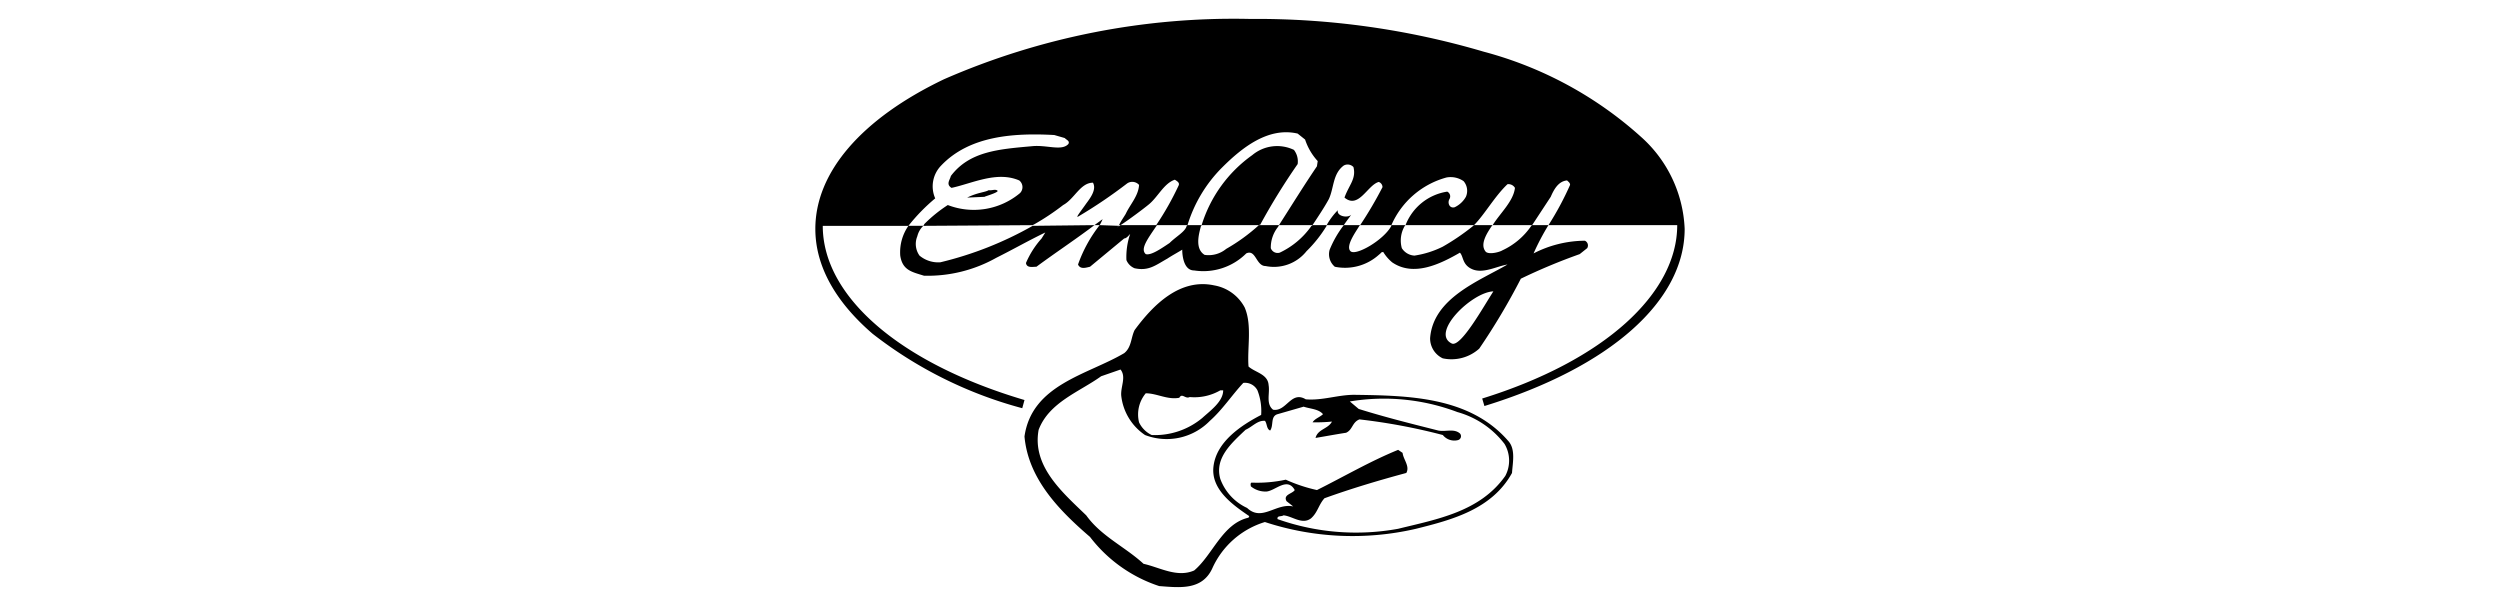 <svg xmlns="http://www.w3.org/2000/svg" viewBox="0 0 132 32"><title>emarcy</title><path d="M81.759,11.888A15.65,15.65,0,0,0,82.9,9.763c0-.117-.081-.156-.157-.236-.473.038-.711.512-.864.864l-.983,1.497H78.812c.391-.63,1.099-1.26,1.177-1.968a.397.397,0,0,0-.393-.194c-.667.626-1.218,1.612-1.769,2.162H74.212a2.817,2.817,0,0,1,2.202-1.77.279.279,0,0,1,.117.393c-.117.197,0,.511.277.431a1.335,1.335,0,0,0,.591-.551.785.785,0,0,0-.12-.825,1.2,1.2,0,0,0-.903-.195,4.446,4.446,0,0,0-2.911,2.517H71.817A20.947,20.947,0,0,0,72.996,9.883a.294.294,0,0,0-.198-.276c-.589.156-1.062,1.453-1.809.825.238-.669.63-.985.473-1.612a.421.421,0,0,0-.51-.081c-.589.435-.513,1.179-.788,1.77-.234.431-.549.903-.863,1.377H67.531c.63-.983,1.337-2.124,2.003-3.106l.041-.274A3.135,3.135,0,0,1,68.909,7.368l-.393-.315c-1.533-.356-2.908.706-4.007,1.809a7.325,7.325,0,0,0-1.809,3.026H61.047a15.357,15.357,0,0,0,1.18-2.085c.079-.156-.078-.237-.195-.315-.59.195-.905.945-1.415,1.338-.237.196-1.023.784-1.453,1.062H59.083c.117-.237.237-.396.354-.593.237-.51.669-.942.706-1.531a.48.48,0,0,0-.627-.081,25.811,25.811,0,0,1-2.554,1.731c-.236.158.119-.275.393-.671.234-.311.549-.746.354-1.097-.667,0-.983.864-1.572,1.179a12.869,12.869,0,0,1-1.532,1.021c-.041,0-.041.042-.08.042l-5.776.037c.037-.037.037-.078.077-.117a7.434,7.434,0,0,1,1.218-.982,3.808,3.808,0,0,0,3.812-.63.45.45,0,0,0-.039-.668c-1.179-.511-2.476.155-3.576.392-.313-.194-.075-.432-.037-.627.983-1.3,2.513-1.415,4.283-1.573.786-.081,1.571.273,1.924-.118.081-.158-.076-.197-.194-.314l-.551-.159c-2.161-.117-4.479.042-5.973,1.612a1.574,1.574,0,0,0-.314,1.733,9.743,9.743,0,0,0-1.415,1.451H43.442c0,3.694,4.009,7.23,10.651,9.196l-.118.432a22.112,22.112,0,0,1-7.901-3.929c-1.963-1.692-3.024-3.576-3.024-5.539,0-2.989,2.438-5.818,6.799-7.903A38.209,38.209,0,0,1,65.998,1,42.314,42.314,0,0,1,78.339,2.729,20.102,20.102,0,0,1,86.672,7.25a6.874,6.874,0,0,1,2.278,4.835c0,3.809-3.93,7.306-10.573,9.353l-.117-.396c6.445-2.002,10.297-5.543,10.297-9.154ZM65.725,16.246a2.257,2.257,0,0,0-1.612-1.177c-1.807-.393-3.221,1.021-4.205,2.359-.196.391-.157.904-.549,1.218-1.926,1.14-4.874,1.649-5.266,4.4.197,2.201,1.768,3.851,3.459,5.303a7.58,7.58,0,0,0,3.653,2.596c1.062.078,2.242.237,2.791-.906a4.472,4.472,0,0,1,2.791-2.476,14.819,14.819,0,0,0,7.977.357c1.887-.471,4.009-1.023,5.07-2.947.037-.552.197-1.256-.197-1.689-2.045-2.359-5.305-2.396-8.135-2.438-.864,0-1.69.313-2.557.238-.784-.472-1.018.667-1.726.549-.395-.315-.159-.867-.237-1.3-.039-.588-.708-.663-1.06-.981-.078-.982.198-2.163-.198-3.106Zm-6.561,3.265c.313.391,0,.902.037,1.377a2.886,2.886,0,0,0,1.257,2.082,3.183,3.183,0,0,0,3.421-.747c.667-.59,1.178-1.377,1.768-2.006a.739.739,0,0,1,.747.395,2.993,2.993,0,0,1,.195,1.296c-1.061.551-2.359,1.415-2.516,2.712-.155,1.218,1.024,2.043,1.888,2.632l-.039.081c-1.377.312-1.887,1.963-2.87,2.788-.903.393-1.808-.159-2.673-.352-.983-.903-2.239-1.457-3.025-2.557-1.259-1.217-2.869-2.591-2.514-4.518.55-1.455,2.16-2.005,3.3-2.828Zm5.264,1.1h.156c0,.587-.667,1.061-1.099,1.454a3.91,3.91,0,0,1-2.673.905,1.4,1.4,0,0,1-.67-.671,1.74,1.74,0,0,1,.354-1.533c.591,0,1.14.354,1.77.237.156-.274.315.081.549-.039a2.725,2.725,0,0,0,1.612-.352Zm12.498,1.139a4.741,4.741,0,0,1,2.513,1.689A1.722,1.722,0,0,1,79.479,25.129c-1.333,1.887-3.577,2.28-5.658,2.791a12.407,12.407,0,0,1-6.367-.511c-.037-.199.195-.119.315-.199.471.041.983.513,1.452.16.355-.315.396-.709.71-1.062,1.415-.511,2.868-.944,4.322-1.336.199-.354-.157-.708-.196-1.06l-.235-.16c-1.454.59-2.868,1.415-4.286,2.123a8.226,8.226,0,0,1-1.647-.548,7.16,7.16,0,0,1-1.808.155c-.081.039-.037.156-.037.197a1.223,1.223,0,0,0,.824.274c.471-.039,1.102-.787,1.494-.078-.12.198-.627.235-.432.588l.352.277c-.904-.197-1.651.822-2.434.08a2.715,2.715,0,0,1-1.416-1.533c-.315-1.101.589-1.887,1.336-2.596.356-.155.63-.508,1.023-.47.117.155.078.431.273.511.198-.276,0-.747.393-.864l1.375-.396c.355.119.788.119,1.022.396-.155.155-.433.234-.549.43a8.615,8.615,0,0,0,1.023-.039c-.2.393-.75.393-.867.864.472-.078,1.101-.195,1.612-.273.354-.159.315-.552.706-.706a31.343,31.343,0,0,1,4.402.825.775.775,0,0,0,.786.272.214.214,0,0,0,.12-.352c-.315-.276-.747-.081-1.14-.156-1.414-.356-2.83-.71-4.207-1.141l-.469-.395a10.981,10.981,0,0,1,5.659.552ZM52.206,10.039c.158.039.353-.081.472.039,0,.117-.903.354-.669.313l-.941.042c.548-.275.941-.275,1.138-.393Zm24.445,8.096c.471.234,1.688-1.965,2.2-2.751-1.14.041-3.34,2.198-2.2,2.751Zm-5.699-6.248h.864l-.041.037c-.157.276-.747,1.06-.47,1.338.274.273,1.767-.592,2.159-1.338v-.037h.747l-.037.037a1.521,1.521,0,0,0-.158,1.179.844.844,0,0,0,.667.393,5.019,5.019,0,0,0,1.493-.471,12.011,12.011,0,0,0,1.613-1.101l.036-.037h.986l-.04.037c-.234.352-.668.982-.316,1.376.197.157.747,0,.866-.08a3.742,3.742,0,0,0,1.531-1.296l.042-.037h.864a12.725,12.725,0,0,0-.786,1.493,5.989,5.989,0,0,1,2.71-.67.274.274,0,0,1,.121.393l-.396.315a30.811,30.811,0,0,0-3.106,1.297A34.633,34.633,0,0,1,78.104,18.407a2.188,2.188,0,0,1-1.927.513,1.164,1.164,0,0,1-.667-1.062c.156-2.119,2.593-3.023,4.085-3.891-.549.081-1.297.513-1.885.236-.51-.236-.433-.667-.627-.862-1.023.59-2.439,1.294-3.579.509a2.22,2.22,0,0,1-.472-.549c-.158.04-.037,0-.234.157a2.672,2.672,0,0,1-2.318.627.863.863,0,0,1-.273-.903,5.563,5.563,0,0,1,.745-1.294Zm-4.481,0h1.06c0,.037-.037.037-.037.076a1.748,1.748,0,0,0-.396,1.14.382.382,0,0,0,.472.237,4.236,4.236,0,0,0,1.649-1.377c0-.039.081-.039.081-.076h.746v.037a6.86,6.86,0,0,1-1.061,1.338,2.199,2.199,0,0,1-2.162.785c-.509,0-.509-.905-1.021-.667a3.206,3.206,0,0,1-2.751.9c-.55,0-.629-.784-.629-1.099-.117.081-.549.315-.786.474-.629.352-.982.667-1.729.509a.783.783,0,0,1-.432-.431,3.743,3.743,0,0,1,.198-1.379c-.081.081-.198.236-.315.236L57.552,14.085c-.198.042-.511.159-.632-.119a7.296,7.296,0,0,1,1.142-2.079l1.021.037c0,.039-.078.039-.078.078.038-.039.12-.078.159-.115h1.924c-.471.703-.905,1.255-.591,1.531.276.078.789-.276,1.257-.588.354-.354.828-.593.903-.906l.042-.037h.747c0,.037-.042.037-.042.076-.117.432-.312,1.179.198,1.494a1.456,1.456,0,0,0,1.14-.315,9.682,9.682,0,0,0,1.728-1.255Zm-8.684,0-3.262.037a18.649,18.649,0,0,1-4.874,1.925,1.545,1.545,0,0,1-1.1-.352,1.059,1.059,0,0,1-.117-1.021,1.14,1.14,0,0,1,.316-.552h-.786a2.446,2.446,0,0,0-.431,1.572c.116.784.627.864,1.255,1.062a7.395,7.395,0,0,0,3.812-.944c.942-.472,1.691-.904,2.592-1.339l-.195.315a4.723,4.723,0,0,0-.826,1.296c.041.278.355.198.553.198.901-.667,1.845-1.296,2.749-1.963Zm.276,0a2.244,2.244,0,0,0,.155-.316l-.431.316Zm8.409,0c.04-.042.078,0,.078-.042a34.431,34.431,0,0,1,1.966-3.182.994.994,0,0,0-.197-.749,2.048,2.048,0,0,0-2.198.275,7.101,7.101,0,0,0-2.674,3.697Zm4.481,0c.158-.237.315-.433.393-.55-.195.196-.786.076-.708-.239a3.677,3.677,0,0,0-.59.789Z"/></svg>